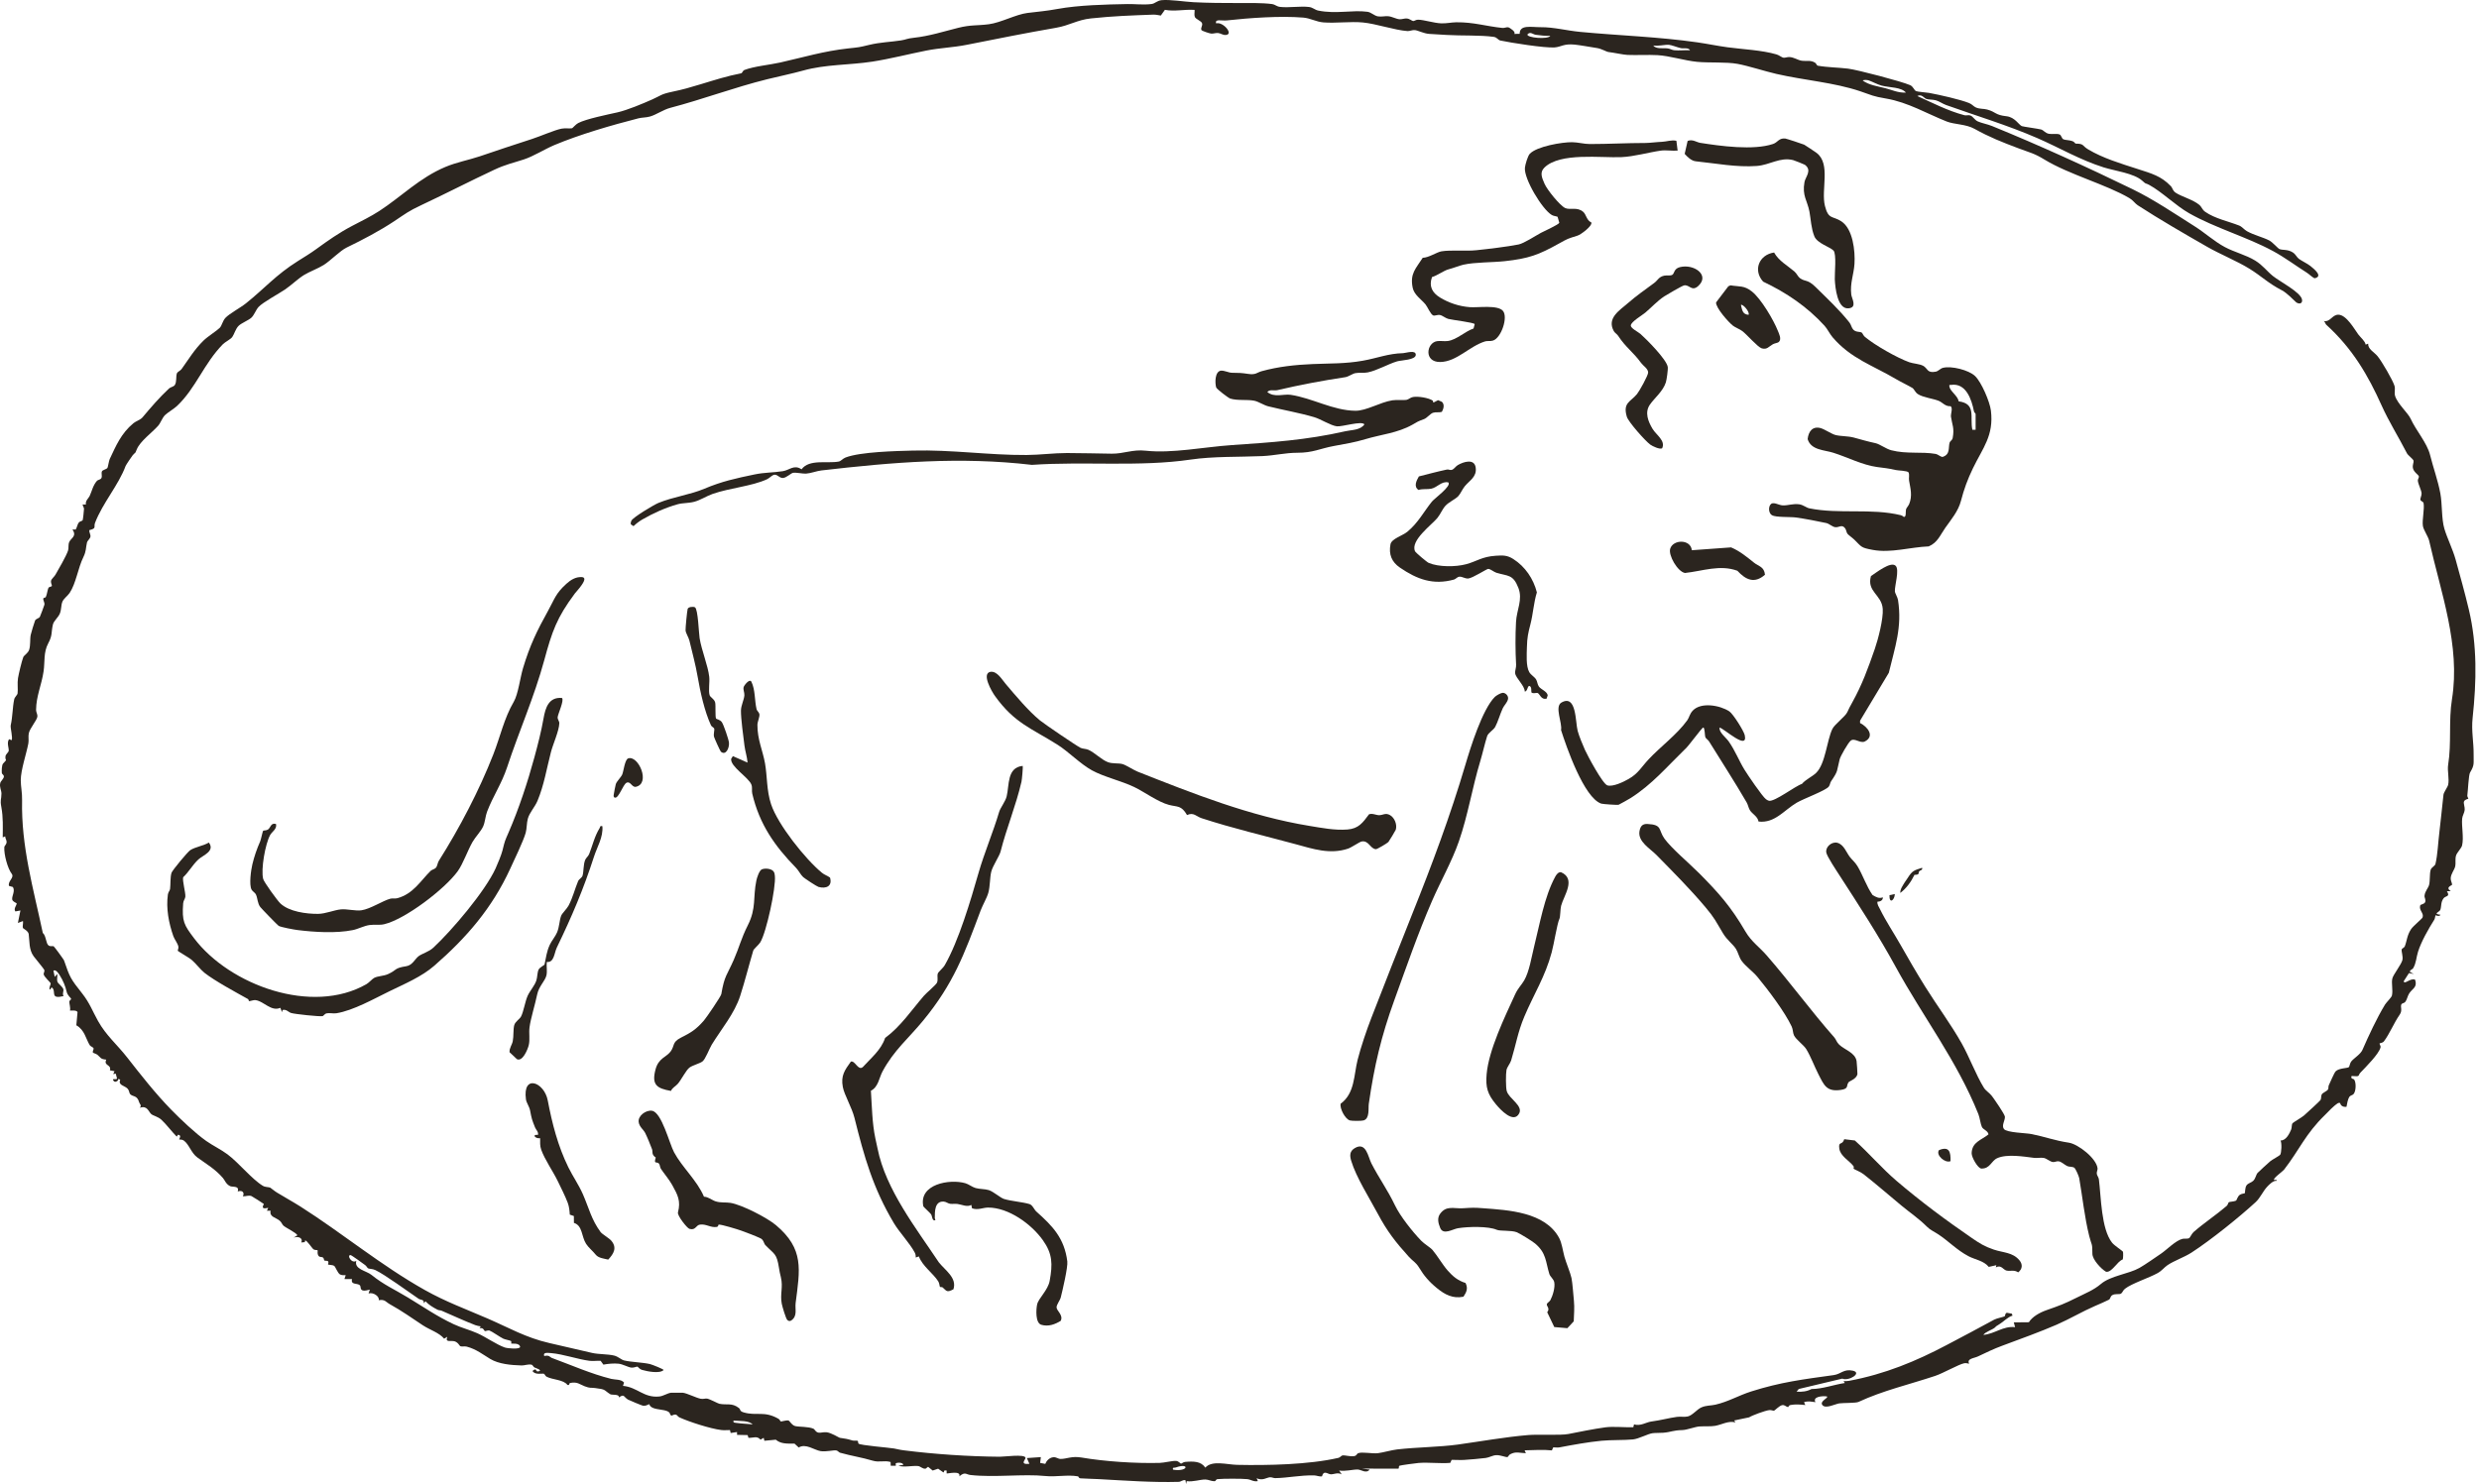 <svg xmlns="http://www.w3.org/2000/svg" fill="none" viewBox="0 0 334 200" height="200" width="334">
<path fill="#2B251F" d="M244.616 38.684C246.137 40.178 247.871 41.806 249.183 43.471C249.398 43.743 249.472 44.195 249.701 44.428C250.078 44.812 250.578 44.661 250.843 44.83C250.928 44.886 251.058 45.228 251.243 45.385C252.547 46.495 255.619 48.238 257.235 48.816C257.764 49.005 258.612 49.032 259.106 49.298C259.748 49.643 259.615 50.32 260.801 50.092C261.149 50.027 261.416 49.67 261.758 49.578C262.882 49.274 265.248 49.859 266.107 50.683C266.967 51.507 268.094 54.147 268.238 55.331C268.653 58.719 267.137 60.373 265.822 63.098C265.083 64.634 264.627 65.883 264.197 67.519C263.832 68.907 262.876 70.024 262.082 71.149C261.405 72.109 261.063 73.125 259.857 73.638C257.373 73.733 254.76 74.566 252.314 74.108C250.731 73.813 250.852 73.742 249.851 72.744C249.601 72.496 249.033 72.103 248.904 71.926C248.762 71.734 248.756 71.415 248.598 71.202C248.168 70.626 247.815 71.096 247.288 71.052C246.882 71.016 246.464 70.582 246.067 70.493C244.943 70.245 243.106 69.9 241.964 69.74C241.238 69.64 239.254 69.743 238.739 69.436C238.257 69.15 238.207 68.199 238.674 67.874C239.092 67.667 239.684 68.101 240.219 68.113C240.932 68.131 241.585 67.85 242.412 67.965C242.959 68.042 243.368 68.426 243.78 68.509C247.797 69.324 252.105 68.459 256.096 69.433C256.24 69.469 256.367 69.548 256.475 69.649C256.876 69.779 256.723 68.916 256.799 68.653C256.861 68.435 257.126 68.181 257.235 67.909C257.679 66.79 257.397 65.848 257.214 64.776C257.152 64.416 257.294 64.023 257.143 63.665C256.976 63.432 255.752 63.423 255.404 63.343C254.324 63.096 253.939 63.081 252.871 62.936C250.943 62.673 248.854 61.598 246.991 61.013C245.772 60.63 244.001 60.674 243.548 59.182C243.645 58.175 244.201 57.393 245.299 57.697C245.843 57.847 246.785 58.5 247.309 58.63C248.015 58.807 248.977 58.76 249.763 58.97C250.864 59.265 251.526 59.475 252.688 59.726C253.271 59.853 254.107 60.5 254.822 60.683C256.905 61.22 258.906 60.842 260.801 61.176C261.11 61.229 261.387 61.542 261.72 61.583C262.8 61.238 262.473 60.337 262.676 59.649C262.738 59.436 263.026 59.345 263.088 59.029C263.344 57.673 263.006 57.23 262.858 56.161C262.805 55.786 263.15 54.98 262.803 54.744C262.079 54.797 261.728 54.227 261.181 54.011C260.398 53.704 259.106 53.568 258.4 53.114C258.041 52.883 257.87 52.414 257.697 52.307C257.085 51.938 256.178 51.519 255.431 51.079C252.335 49.248 249.372 48.335 246.914 45.459C246.499 44.971 246.223 44.342 245.82 43.899C243.48 41.333 240.693 39.449 237.55 37.955C236.147 36.401 237.021 34.316 239.028 34.033C239.66 35.17 240.829 35.784 241.773 36.596C242.076 36.856 242.244 37.293 242.506 37.482C243.262 38.025 243.506 37.591 244.619 38.684H244.616ZM266.178 57.921V55.783C266.178 55.739 265.978 55.565 265.951 55.42C265.648 53.87 264.898 51.569 262.864 51.873C262.67 51.903 262.602 51.793 262.647 52.095C262.732 52.724 263.78 53.341 263.897 54.088C266.296 54.413 265.383 56.206 265.739 57.924H266.181L266.178 57.921Z"></path>
<path fill="#2B251F" d="M193.034 53.996C193.105 54.044 193.04 54.245 193.161 54.239L193.755 53.931L194.27 54.153C194.653 54.513 194.503 55.083 194.27 55.497C193.879 55.633 193.479 55.5 193.076 55.627C192.711 55.742 192.269 56.33 191.869 56.48C190.916 56.837 191.074 56.796 190.28 57.245C188.282 58.367 186.072 58.553 183.976 59.182C182.499 59.628 181.251 59.823 179.745 60.101C177.802 60.455 176.946 61.022 174.78 61.019C173.17 61.019 171.725 61.394 170.077 61.468C166.938 61.607 163.497 61.483 160.399 61.941C153.562 62.945 146.041 62.162 139.034 62.65C129.352 61.521 120.265 62.295 110.674 63.4C110.024 63.474 109.27 63.784 108.59 63.831C108.184 63.857 107.269 63.654 106.854 63.721C106.563 63.769 105.971 64.383 105.498 64.416C104.965 64.451 104.744 63.854 104.223 63.999C103.903 64.15 103.646 64.448 103.332 64.593C101.301 65.529 98.344 65.756 96.028 66.56C95.224 66.837 94.374 67.401 93.556 67.62C92.737 67.838 92.002 67.759 91.257 67.971C89.606 68.441 88.005 69.167 86.531 70.018C86.122 70.254 85.701 70.579 85.357 70.907L85.001 70.676C84.954 70.493 84.992 70.34 85.069 70.174C85.28 69.717 88.114 68.024 88.712 67.779C90.731 66.949 92.946 66.692 94.895 65.869C97.269 64.865 99.173 64.46 101.651 63.943C103.031 63.657 104.164 63.704 105.474 63.5C106.392 63.355 106.978 62.567 107.996 63.249C109.035 61.837 111.474 62.496 113.008 62.204C113.308 62.148 113.54 61.802 113.932 61.654C115.959 60.889 120.7 60.786 123.007 60.724C128.213 60.588 133.284 61.356 138.31 61.321C140.114 61.309 141.974 61.055 143.751 61.055C145.788 61.055 147.759 61.12 149.781 61.143C151.382 61.164 152.603 60.547 154.333 60.739C157.918 61.132 162.182 60.246 165.955 59.986C171.299 59.62 175.969 59.324 181.296 58.113C182.093 57.933 183.3 57.986 183.829 57.189C183.461 56.687 180.795 57.538 180.118 57.455C179.28 57.351 177.961 56.486 177.07 56.223C175.066 55.633 172.882 55.261 170.878 54.761C170.269 54.611 169.571 54.123 168.986 54.005C168.009 53.81 166.732 54.023 165.749 53.713C165.481 53.627 163.924 52.431 163.859 52.216C163.677 51.622 163.671 50.06 164.498 49.953C164.981 49.921 165.525 50.228 165.978 50.237C167.005 50.258 167.135 50.237 168.176 50.391C169.218 50.544 169.306 50.213 170.001 50.021C172.249 49.404 174.506 49.165 176.84 49.065C179.174 48.964 181.222 49.038 183.6 48.616C185.592 48.264 187.005 47.647 189.053 47.594C189.412 47.585 190.751 47.107 190.751 47.815C190.751 48.524 188.779 48.539 188.241 48.698C187.037 49.053 185.533 49.936 184.282 50.187C183.703 50.302 183.164 50.187 182.617 50.287C182.205 50.364 181.696 50.766 181.248 50.834C178.173 51.294 175.142 51.87 172.105 52.579C171.64 52.688 171.084 52.434 170.746 52.833C171.72 53.627 172.935 53.066 173.897 53.211C176.858 53.66 179.598 55.325 182.608 55.358C184.097 55.376 185.948 54.203 187.596 53.949C188.173 53.861 189.009 53.958 189.477 53.893C189.762 53.855 190.021 53.565 190.386 53.503C191.08 53.388 192.463 53.604 193.049 53.994L193.034 53.996Z"></path>
<path fill="#2B251F" d="M255.407 76.255C255.943 76.793 255.257 78.954 255.301 79.678C255.322 80 255.657 80.443 255.725 80.877C256.293 84.542 255.313 87.2 254.483 90.673L250.61 97.129V97.442C251.643 97.95 252.647 99.246 251.22 99.943C250.602 100.203 249.845 99.394 249.339 99.828C248.986 100.132 247.98 101.872 247.862 102.329C247.438 103.965 247.724 103.806 246.702 105.297C246.564 105.498 246.567 105.791 246.39 106.015C245.973 106.55 242.994 107.642 242.076 108.18C240.369 109.184 239.122 110.976 236.932 110.72C236.812 110.011 236.082 109.712 235.755 109.172C235.573 108.868 235.517 108.463 235.323 108.13C233.71 105.356 231.968 102.675 230.267 99.922C230.137 99.716 229.846 99.53 229.778 99.379C229.672 99.143 229.705 98.047 229.481 98.053C229.287 98.056 227.409 100.702 226.986 101.006C224.567 103.36 222.56 105.743 219.69 107.56C219.505 107.678 218.201 108.413 218.075 108.46C217.942 108.51 215.944 108.372 215.738 108.304C213.407 107.512 211.038 100.64 210.323 98.39C210.518 97.454 209.411 95.23 210.379 94.68C212.427 93.52 212.242 97.329 212.563 98.505C212.754 99.205 213.237 100.386 213.543 101.062C213.899 101.848 215.935 105.661 216.568 105.847C217.321 106.068 218.74 105.377 219.434 104.978C220.726 104.243 221.126 103.398 222.124 102.332C223.766 100.578 225.911 99.031 227.327 97.076C227.601 96.698 227.633 96.231 228.077 95.761C229.193 94.592 231.726 95.044 232.986 95.865C233.495 96.198 234.949 98.499 235.075 99.087C235.531 101.21 232.33 98.218 231.685 98.053C231.576 98.697 232.524 99.37 232.912 99.922C233.783 101.163 234.281 102.498 235.022 103.708C235.443 104.397 237.45 107.362 237.939 107.716C238.053 107.799 238.204 107.893 238.339 107.92C239.125 108.067 241.844 105.95 242.78 105.646C243.262 105.064 244.189 104.651 244.687 104.166C245.955 102.932 246.129 99.798 246.876 98.245C247.176 97.616 248.621 96.565 248.886 95.983C249.151 95.401 249.23 95.262 249.533 94.713C250.911 92.232 251.679 90.079 252.594 87.457C253.041 86.175 253.759 83.402 253.665 82.061C253.53 80.127 251.482 79.755 252.076 77.64C252.718 77.227 254.751 75.597 255.401 76.252L255.407 76.255Z"></path>
<path fill="#2B251F" d="M75.722 94.072C76.04 94.394 75.16 96.24 75.134 96.665C75.113 96.975 75.369 97.182 75.357 97.48C75.322 98.505 74.504 100.295 74.23 101.355C73.665 103.528 73.294 105.841 72.412 107.941C72.061 108.77 71.343 109.509 71.117 110.33C70.949 110.932 70.993 111.653 70.825 112.249C70.516 113.345 69.266 115.941 68.736 117.09C66.296 122.391 62.871 126.36 58.516 130.149C56.809 131.634 54.531 132.588 52.512 133.572C50.405 134.596 47.607 136.185 45.338 136.555C44.914 136.622 44.422 136.492 44.028 136.566C43.716 136.625 43.604 136.924 43.445 136.947C42.986 137.018 39.717 136.676 39.217 136.519C38.861 136.407 38.566 135.979 38.069 136.12L37.998 136.413L37.775 135.825C36.533 136.363 35.565 134.954 34.452 134.791C34.114 134.741 33.658 134.972 33.537 134.912C33.505 134.898 33.505 134.694 33.41 134.641C31.789 133.737 28.946 132.204 27.551 131.106C27.022 130.689 26.368 129.815 25.789 129.331C25.494 129.086 24.017 128.229 23.952 128.141C23.917 128.091 24.085 127.789 24.032 127.562C23.917 127.083 23.502 126.587 23.355 126.168C22.737 124.405 22.357 122.432 22.619 120.545C22.666 120.217 22.887 120.028 22.913 119.81C22.996 119.172 22.919 118.259 23.105 117.639C23.205 117.302 25.291 114.795 25.636 114.573C26.304 114.142 27.445 113.98 28.14 113.549C29.008 114.715 27.357 115.247 26.733 115.826C25.945 116.552 25.444 117.515 24.679 118.227C24.553 118.714 25.012 120.25 24.973 120.843C24.956 121.118 24.709 121.36 24.679 121.732C24.494 124.172 24.797 124.665 26.154 126.457C30.953 132.786 42.062 136.832 49.369 132.636C49.734 132.426 50.143 131.927 50.429 131.782C50.938 131.525 51.671 131.558 52.283 131.28C53.554 130.707 53.036 130.486 54.749 130.214C55.558 130.084 55.908 129.257 56.37 128.888C56.832 128.519 57.774 128.291 58.392 127.712C60.905 125.368 65.343 120.152 66.77 117.039C67.044 116.443 67.559 115.191 67.709 114.585C68.033 113.265 68.006 113.38 68.533 112.167C69.916 108.977 71.093 105.407 71.999 102.069C72.479 100.298 72.924 98.576 73.233 96.816C73.486 95.371 73.945 93.91 75.713 94.066L75.722 94.072Z"></path>
<path fill="#2B251F" d="M253.677 120.929C253.709 121.348 253.303 121.522 252.947 121.525C252.906 121.912 253.147 122.228 253.309 122.556C254.112 124.189 255.157 125.74 256.055 127.326C257.111 129.189 258.223 131.112 259.389 132.981C261.001 135.565 262.797 137.957 264.295 140.603C265.33 142.434 266.222 144.868 267.293 146.596C267.543 147 268.091 147.325 268.379 147.718C268.694 148.143 270.115 150.172 270.127 150.512C270.145 151.017 269.647 151.681 269.989 152.151C270.354 152.653 272.955 152.688 273.717 152.839C275.501 153.193 276.81 153.71 278.738 153.999C280.006 154.191 282.484 156.135 282.608 157.469C282.628 157.682 282.475 157.921 282.502 158.175C282.528 158.429 282.752 158.657 282.787 158.934C283.087 161.27 283.084 165.611 284.565 167.481C284.877 167.874 286.01 168.603 286.033 168.695C286.074 168.848 286.065 169.622 285.998 169.74C285.236 170.006 284.553 171.515 283.758 171.4C283.093 171.028 281.904 169.746 281.91 168.96C281.919 167.475 281.801 167.847 281.486 166.583C280.854 164.055 280.577 161.32 280.139 158.787C280.092 158.524 279.653 157.481 279.459 157.366C279.188 157.207 278.794 157.277 278.529 157.156C278.179 156.997 277.743 156.569 277.393 156.513C277.084 156.465 276.851 156.64 276.581 156.607C276.222 156.566 275.721 156.117 275.362 156.055C274.945 155.981 274.474 156.099 274.05 156.046C272.652 155.869 270.413 155.494 269.088 156.087C268.282 156.448 268.132 157.52 266.955 157.487C266.487 157.475 265.622 155.966 265.642 155.405C265.698 153.887 266.99 153.645 267.914 152.877C267.832 152.375 267.199 152.251 267.025 151.882C266.834 151.48 266.749 150.647 266.549 150.148C263.65 142.928 259.1 137.054 255.422 130.326C253.068 126.023 250.472 122.039 247.797 117.908C247.423 117.329 246.17 115.442 246.064 114.916C245.908 114.142 246.797 113.395 247.541 113.581C248.409 113.8 248.765 114.875 249.207 115.459C249.557 115.92 249.939 116.192 250.272 116.75C250.981 117.94 251.476 119.458 252.294 120.625C252.741 120.89 253.177 121.142 253.683 120.929H253.677Z"></path>
<path fill="#2B251F" d="M77.435 80.006C75.013 83.257 74.38 85.1 73.336 88.951C71.964 93.992 69.948 98.478 68.324 103.401C67.585 105.64 66.435 107.264 65.623 109.396C65.39 110.011 65.366 110.773 65.096 111.375C64.799 112.04 64.039 112.81 63.66 113.478C63.012 114.615 62.371 116.44 61.682 117.397C59.94 119.821 54.581 123.897 51.759 124.558C51.132 124.706 50.461 124.576 49.805 124.665C49.046 124.765 48.248 125.205 47.545 125.347C45.255 125.808 42.377 125.627 40.076 125.341C39.608 125.282 37.872 124.966 37.548 124.78C37.395 124.691 35.244 122.468 35.073 122.246C34.691 121.756 34.714 121.082 34.505 120.604C34.361 120.273 34.037 120.161 33.893 119.892C33.537 119.237 33.819 117.249 34.002 116.484C34.264 115.389 34.623 114.37 35.05 113.404C35.164 113.144 35.388 112.019 35.453 111.963C35.529 111.898 35.868 111.948 36.097 111.8C36.468 111.567 36.465 110.841 37.189 111.05C37.345 111.738 36.642 112.084 36.395 112.539C35.741 113.729 35.123 117.193 35.462 118.466C35.576 118.897 37.371 121.375 37.772 121.753C38.955 122.872 41.274 123.173 42.851 123.162C43.872 123.153 45.008 122.645 45.938 122.556C46.738 122.479 47.907 122.795 48.695 122.68C49.908 122.503 51.574 121.387 52.592 121.118C52.904 121.035 53.254 121.133 53.551 121.047C55.664 120.456 56.585 118.811 57.995 117.388C58.189 117.19 58.545 117.158 58.73 116.945C58.936 116.709 58.948 116.289 59.125 116.012C61.909 111.603 64.545 106.579 66.461 101.683C67.412 99.255 67.915 96.804 69.224 94.571C69.81 93.573 70.087 91.32 70.463 90.062C71.393 86.964 72.341 85.017 73.868 82.265C74.73 80.715 74.842 80.006 76.317 78.671C76.891 78.151 77.558 77.738 78.359 77.773C79.204 77.811 78.385 78.819 78.135 79.167C77.941 79.442 77.659 79.704 77.429 80.009L77.435 80.006Z"></path>
<path fill="#2B251F" d="M225.864 18.983L226.029 20.294C225.305 20.359 224.461 20.2 223.757 20.3C222.095 20.539 220.179 21.1 218.454 21.177C215.712 21.298 210.206 20.51 208.087 22.58C207.413 23.238 207.74 23.941 208.104 24.78C208.446 25.566 210.164 27.71 210.885 28.04C211.542 28.342 212.486 27.837 213.313 28.557C213.722 28.915 213.758 29.7 214.405 29.981C214.555 30.459 213.01 31.611 212.53 31.762C211.191 32.184 211.277 32.134 210.053 32.816C207.295 34.355 205.971 34.845 202.719 35.199C201.095 35.376 198.688 35.326 197.163 35.675C196.692 35.781 195.824 36.123 195.141 36.304C194.541 36.46 193.611 37.154 192.937 37.34C192.49 38.589 192.97 39.455 194.017 40.096C195.218 40.831 196.607 41.286 198.017 41.395C199.138 41.484 201.81 41.052 202.504 41.909C203.199 42.765 202.272 45.524 201.171 45.893C200.783 46.023 200.43 45.91 200.109 46.005C197.967 46.652 196.283 48.752 194.047 48.787C191.81 48.822 192.181 46.203 193.614 45.978C194.073 45.908 194.588 46.023 195.065 45.958C196.263 45.795 197.399 44.65 198.534 44.274L198.688 43.687C198.626 43.462 195.627 43.12 195.121 42.978C194.732 42.869 194.332 42.511 194.011 42.455C193.655 42.39 193.32 42.603 193.096 42.508C192.737 42.361 192.337 41.357 192.063 41.026C191.495 40.341 190.524 39.735 190.333 38.778C189.944 36.862 190.754 36.206 191.687 34.741C192.49 34.733 193.585 33.977 194.206 33.873C195.495 33.66 197.487 33.873 198.908 33.722C200.453 33.563 203.105 33.247 204.605 32.946C205.315 32.804 206.924 31.75 207.607 31.384C208.025 31.159 209.958 30.294 210.088 30.028L209.858 29.219C209.599 29.115 209.323 29.121 209.073 28.974C207.772 28.209 205.294 24.071 205.456 22.592C205.503 22.166 205.833 21.029 206.109 20.731C207.054 19.721 210.465 19.148 211.821 19.163C212.583 19.172 213.44 19.414 214.199 19.411C216.724 19.411 219.175 19.269 221.7 19.269C222.259 19.269 223.175 19.139 223.91 19.113C224.537 19.092 225.205 18.82 225.873 18.977L225.864 18.983Z"></path>
<path fill="#2B251F" d="M137.783 103.221C137.857 103.298 137.683 105.105 137.627 105.35C136.897 108.522 135.608 111.608 134.808 114.768C134.649 115.392 133.749 116.682 133.551 117.491C133.354 118.3 133.407 119.458 133.154 120.338C132.954 121.035 132.404 121.957 132.124 122.701C129.917 128.595 128.49 132.532 124.396 137.523C122.407 139.951 120.453 141.513 118.902 144.404C118.434 145.275 118.355 146.48 117.339 147C117.475 149.109 117.504 151.371 117.94 153.426C118.016 153.784 118.134 154.28 118.234 154.782C119.323 160.296 123.446 165.552 126.483 170.115C127.336 171.202 128.964 172.203 128.457 173.759C127.542 174.235 127.548 173.984 126.998 173.503C126.918 173.435 126.695 173.488 126.645 173.429C126.577 173.349 126.586 172.962 126.415 172.693C125.729 171.604 124.281 170.641 123.802 169.33L123.375 169.474C123.396 169.223 123.357 169.022 123.24 168.798C122.589 167.567 121.171 166.075 120.429 164.832C117.607 160.098 116.439 155.907 115.129 150.671C114.776 149.256 113.755 147.564 113.555 146.495C113.269 144.968 113.802 144.233 114.641 143.069C115.212 142.898 115.621 144.354 116.248 143.808C117.366 142.579 118.717 141.498 119.252 139.886C121.356 138.332 122.804 136.15 124.476 134.207C124.826 133.799 126.097 132.754 126.241 132.435C126.418 132.039 126.236 131.605 126.347 131.212C126.412 130.985 127.057 130.477 127.283 130.084C129.158 126.829 130.782 121.339 131.83 117.677C132.621 114.916 133.796 112.19 134.62 109.411C134.779 108.877 135.461 108.017 135.629 107.326C136.003 105.805 135.653 103.434 137.786 103.221H137.783Z"></path>
<path fill="#2B251F" d="M184.435 109.748C184.898 109.565 185.383 109.86 185.804 109.863C186.334 109.866 186.666 109.5 187.284 109.857C187.902 110.215 188.261 111.13 188.055 111.827C188.029 111.919 187.14 113.398 187.058 113.481C186.881 113.658 185.551 114.452 185.38 114.444C184.615 114.405 184.424 113.233 183.461 113.407C183.167 113.46 182.099 114.213 181.619 114.373C179.174 115.188 176.899 114.408 174.562 113.773C170.381 112.639 166.064 111.632 161.882 110.265C161.193 110.04 160.811 109.429 159.934 109.845C159.157 108.508 158.662 108.779 157.488 108.472C156.026 108.088 154.186 106.73 152.821 106.071C151.117 105.247 148.716 104.701 147.124 103.821C145.532 102.941 143.975 101.308 142.48 100.365C138.91 98.115 136.682 97.465 134.043 93.786C133.634 93.216 132.192 90.75 133.457 90.54C134.352 90.431 134.967 91.547 135.499 92.173C136.821 93.73 138.551 95.817 140.14 97.108C140.738 97.592 145.058 100.534 145.59 100.788C145.888 100.929 146.288 100.897 146.65 101.054C147.453 101.402 148.415 102.397 149.26 102.713C149.907 102.955 150.643 102.823 151.211 102.967C151.7 103.091 152.712 103.771 153.277 103.995C160.766 106.957 168.45 110.005 176.434 111.307C178.12 111.582 179.83 111.927 181.549 111.792C183.035 111.676 183.609 110.885 184.441 109.754L184.435 109.748Z"></path>
<path fill="#2B251F" d="M228.875 117.63C231.606 120.385 233.204 122.187 235.172 125.551C235.964 126.906 237.035 127.618 238.018 128.746C241.152 132.337 243.998 136.256 247.138 139.812C247.391 140.098 247.423 140.423 247.791 140.781C248.509 141.481 249.945 141.844 250.14 143.001C250.169 143.173 250.269 144.649 250.254 144.741C250.145 145.426 249.189 145.671 249.048 145.872C248.715 146.342 249.13 146.728 248.003 146.891C246.087 147.163 245.755 146.247 244.996 144.77C244.472 143.755 243.966 142.375 243.362 141.392C243.015 140.828 241.973 140.107 241.7 139.52C241.547 139.195 241.582 138.746 241.397 138.347C240.472 136.374 238.198 133.365 236.762 131.634C236.158 130.911 235.161 130.214 234.643 129.481C234.304 129.003 234.166 128.318 233.886 127.881C233.463 127.219 232.709 126.723 232.147 125.79C231.167 124.166 231.044 123.764 229.778 122.264C227.689 119.78 225.426 117.521 223.183 115.232C222.342 114.373 220.641 113.428 220.891 112.016C221.012 111.331 221.303 111.012 221.98 111.047C224.019 111.148 223.398 111.839 224.266 113.041C225.193 114.322 227.633 116.387 228.878 117.639L228.875 117.63Z"></path>
<path fill="#2B251F" d="M202.448 93.372C202.863 93.352 203.275 93.803 203.175 94.226C203.066 94.701 202.666 95.035 202.472 95.448C202.125 96.184 201.801 97.324 201.451 97.964C201.215 98.396 200.512 98.747 200.359 99.228C200.035 100.253 199.756 101.526 199.438 102.583C198.355 106.157 197.784 109.866 196.551 113.41C195.615 116.1 194.088 118.779 192.934 121.437C191.021 125.846 189.5 130.279 187.861 134.791C186.092 139.667 185.156 143.648 184.421 148.754C184.332 149.375 184.571 150.751 183.717 150.999C183.438 151.082 182.143 151.082 181.866 150.999C181.222 150.807 180.498 149.398 180.619 148.757C182.558 147.346 182.393 144.871 182.917 142.818C183.35 141.12 184.15 138.752 184.774 137.157C186.569 132.562 188.396 127.857 190.268 123.191C192.934 116.543 195.415 109.89 197.431 103.079C198.125 100.729 199.72 95.608 201.398 93.924C201.586 93.738 202.198 93.387 202.451 93.372H202.448Z"></path>
<path fill="#2B251F" d="M194.753 68.157C194.314 68.645 194.079 69.291 193.667 69.799C192.92 70.721 189.977 72.847 190.654 74.3C190.736 74.48 192.231 75.747 192.487 75.859C193.826 76.432 196.136 76.418 197.531 76.04C198.999 75.644 199.644 75.021 201.539 74.897C202.487 74.835 203.075 74.817 203.89 75.34C205.494 76.364 206.607 78.012 207.066 79.837C206.633 81.237 206.56 82.734 206.195 84.143C205.9 85.283 205.75 85.933 205.724 87.212C205.703 88.171 205.577 89.784 206.045 90.59C206.268 90.971 206.76 91.228 206.969 91.582C207.139 91.875 207.133 92.241 207.342 92.536C207.613 92.914 208.464 93.189 208.525 93.715L208.375 94.161C207.651 94.338 207.472 93.552 207.195 93.41C207.016 93.319 206.571 93.532 206.333 93.322C206.283 93.068 206.389 92.59 206.092 92.46C205.794 92.33 205.836 93.201 205.432 93.195C205.427 92.392 204.223 91.402 204.138 90.729C204.096 90.422 204.291 89.991 204.267 89.577C204.161 87.734 204.158 85.67 204.255 83.827C204.344 82.171 205.191 80.809 204.573 79.226C203.852 77.374 203.175 77.667 201.604 77.188C201.274 77.088 200.8 76.663 200.5 76.671C200.306 76.677 198.402 77.915 197.822 77.965C197.401 78.001 197.025 77.711 196.672 77.72C196.319 77.729 196.171 78.033 195.904 78.107C193.099 78.883 190.93 78.083 188.614 76.497C187.499 75.735 187.084 74.713 187.343 73.352C187.487 72.599 188.956 72.209 189.624 71.657C191.083 70.446 191.819 68.975 192.928 67.596C193.264 67.18 195.612 65.499 195.136 65.015C194.217 64.808 193.658 65.7 192.822 65.866C192.287 65.972 191.675 65.851 191.116 66.031C190.43 65.561 190.845 64.77 191.169 64.206C192.416 63.893 193.696 63.544 194.953 63.279C195.144 63.237 195.368 63.385 195.586 63.329C195.895 63.249 196.13 62.842 196.413 62.679C197.184 62.233 198.649 61.761 198.823 63.016C198.996 64.271 198.017 64.72 197.349 65.535C197.016 65.945 196.772 66.548 196.472 66.87C196.095 67.274 195.197 67.667 194.747 68.166L194.753 68.157Z"></path>
<path fill="#2B251F" d="M103.123 167.809C102.914 167.593 102.89 167.094 102.484 166.899C101.719 166.536 100.674 166.146 99.856 165.848C99.415 165.688 97.196 165.006 96.837 165.042C96.749 165.05 96.831 165.319 96.546 165.358C95.722 165.47 95.159 164.935 94.321 165.039C93.741 165.109 93.747 165.857 92.891 165.614C92.576 165.526 91.228 163.828 91.343 163.394C91.746 161.849 91.313 161.046 90.557 159.684C90.145 158.946 89.462 158.152 89.041 157.517C88.909 157.316 88.915 156.956 88.782 156.817C88.473 156.492 88.047 156.979 88.353 156.002C87.732 155.588 87.979 155.21 87.85 154.879C87.591 154.209 87.243 153.329 86.931 152.697C86.705 152.242 86.131 151.861 86.049 151.217C85.937 150.352 87.061 149.569 87.85 149.699C89.159 149.918 90.186 154.114 90.816 155.29C91.911 157.334 93.918 159.088 94.847 161.279C95.466 161.306 95.927 161.755 96.425 161.908C97.125 162.127 97.781 162.006 98.426 162.112C99.965 162.369 103.343 164.102 104.55 165.118C108.367 168.337 107.775 171.093 107.198 175.599C107.09 176.45 107.487 177.357 106.604 177.962C106.407 178.089 106.245 178.042 106.077 177.897C105.883 177.732 105.392 176.057 105.327 175.7C105.077 174.353 105.536 173.514 105.209 172.129C105.074 171.559 105.044 171.465 104.953 170.877C104.641 168.872 104.335 169.07 103.123 167.806V167.809Z"></path>
<path fill="#2B251F" d="M247.02 33.761C246.552 33.274 244.825 32.795 244.448 31.841C244.001 30.707 243.995 29.626 243.789 28.519C243.507 27.027 242.783 26.387 243.121 24.535C243.25 23.829 244.189 22.958 243.171 22.205C243.092 22.149 241.756 21.617 241.591 21.576C239.816 21.139 238.465 22.234 236.697 22.367C233.972 22.571 231.144 22.01 228.489 21.741C227.88 21.679 227.368 21.168 226.98 20.737L227.377 18.995C228.03 18.723 228.595 19.175 229.057 19.249C231.788 19.68 236.241 20.297 238.886 19.402C239.534 19.184 239.64 18.605 240.514 18.664C240.649 18.673 242.939 19.423 243.08 19.497C243.233 19.576 244.587 20.48 244.76 20.613C246.699 22.096 245.325 25.577 245.878 27.754C246.349 29.62 246.891 29.059 248.08 29.824C249.657 30.84 249.966 33.844 249.857 35.565C249.763 37.007 249.242 38.146 249.424 39.691C249.489 40.249 250.275 41.445 249.051 41.554C247.547 41.69 247.256 38.752 247.206 37.639C247.17 36.882 247.465 34.216 247.026 33.758L247.02 33.761Z"></path>
<path fill="#2B251F" d="M104.209 117.429C104.359 117.615 104.376 117.822 104.4 118.047C104.568 119.591 103.258 125.663 102.434 126.998C102.21 127.361 101.557 127.875 101.486 128.114C100.901 130.087 100.368 132.216 99.738 134.18C98.965 136.599 97.193 138.669 95.892 140.795C95.571 141.318 95.048 142.765 94.627 143.066C94.253 143.332 93.353 143.56 92.92 143.861C92.434 144.197 91.805 145.521 91.307 146.079C90.99 146.436 90.572 146.596 90.404 147.024C88.447 146.687 87.776 146.167 88.323 144.118C88.732 142.588 89.765 142.491 90.345 141.72C90.925 140.949 90.525 140.462 91.722 139.856C93.108 139.156 93.764 138.769 94.845 137.529C95.189 137.133 97.131 134.289 97.184 133.976C97.608 131.454 97.946 131.451 98.873 129.328C99.603 127.659 99.862 126.469 100.748 124.715C101.934 122.367 101.422 120.991 101.91 118.649C101.99 118.271 102.299 117.317 102.637 117.166C103.067 116.98 103.908 117.054 104.209 117.426V117.429Z"></path>
<path fill="#2B251F" d="M210.097 123.841C209.782 124.55 209.388 127.131 209.067 128.333C208.184 131.643 206.68 133.917 205.371 137.018C204.505 139.068 204.226 140.863 203.599 142.913C203.473 143.332 203.055 143.799 202.972 144.2C202.872 144.694 202.869 146.587 203.008 147.05C203.308 148.072 205.223 149.005 204.685 150.048C203.943 151.486 202.151 149.558 201.542 148.816C200.418 147.455 200.141 146.545 200.297 144.759C200.58 141.513 202.737 137.06 204.138 134.003C204.52 133.167 204.991 132.757 205.356 132.128C206.047 130.94 206.354 128.935 206.695 127.571C207.445 124.594 208.066 120.873 209.529 118.168C209.691 117.869 209.964 117.488 210.332 117.553C212.395 118.472 210.691 120.696 210.332 122.072C210.212 122.538 210.241 123.528 210.1 123.841H210.097Z"></path>
<path fill="#2B251F" d="M223.949 60.411C223.637 60.612 222.645 60.136 222.345 59.921C221.686 59.445 219.393 56.87 219.184 56.158C218.619 54.256 219.693 54.165 220.561 53.102C220.873 52.724 222.077 50.568 222.059 50.19C222.036 49.67 221.391 49.304 221.109 48.914C220.026 47.417 219.043 46.838 218.004 45.243C217.854 45.016 217.566 44.865 217.436 44.632C216.444 42.869 218.222 41.823 219.355 40.834C220.488 39.845 221.662 39.029 222.86 38.146C223.381 37.766 223.46 37.317 224.222 37.151C224.561 37.077 225.008 37.193 225.296 37.048C225.614 36.885 225.496 36.221 226.318 36.008C228.198 35.518 230.408 37.054 228.828 38.525C227.918 39.372 227.606 38.288 226.874 38.471C226.597 38.539 224.572 39.712 224.216 39.948C223.292 40.568 222.524 41.41 221.683 42.127C221.244 42.502 219.767 43.347 219.723 43.855C219.687 44.242 220.723 44.738 221.026 45.007C221.877 45.763 224.525 48.427 224.699 49.446C224.755 49.767 224.552 51.197 224.443 51.536C224.046 52.753 222.93 53.615 222.289 54.54C221.565 55.585 222.056 56.817 222.668 57.821C223.163 58.63 224.425 59.386 223.946 60.411H223.949Z"></path>
<path fill="#2B251F" d="M201.654 165.738C200.544 165.242 197.781 165.304 196.43 165.529C195.727 165.644 194.453 166.5 194.041 165.49C193.767 164.823 193.608 164.15 194.038 163.571C194.891 162.422 195.871 162.915 197.128 162.835C198.384 162.756 198.617 162.741 199.785 162.83C203.216 163.086 208.166 163.335 210.061 166.831C210.441 167.534 210.562 168.58 210.777 169.362C210.991 170.145 211.592 171.571 211.73 172.242C211.868 172.912 211.977 174.504 212.057 175.307C212.154 176.308 212.057 177.132 212.033 178.077L211.174 178.999L209.411 178.848L208.458 176.849C208.876 176.344 208.355 176.036 208.405 175.768C208.437 175.596 208.781 175.422 208.887 175.218C209.217 174.583 209.541 173.517 209.408 172.803C209.329 172.383 208.864 172.067 208.746 171.695C208.237 170.053 208.355 168.863 206.816 167.581C206.436 167.265 204.776 166.235 204.352 166.069C203.617 165.78 202.116 165.942 201.66 165.738H201.654Z"></path>
<path fill="#2B251F" d="M142.912 178.012C142.159 178.476 141.256 178.83 140.29 178.538C139.484 178.293 139.587 176.453 139.737 175.785C139.92 174.97 141.197 173.884 141.426 172.614C141.835 170.366 141.821 168.975 140.496 167.124C138.943 164.956 135.885 162.738 133.128 162.744C132.43 162.744 131.762 163.128 130.962 162.841L130.87 162.389C130.273 162.711 129.632 162.348 129.016 162.26C128.681 162.212 128.337 162.28 128.01 162.236C127.704 162.192 127.469 161.949 127.118 161.935C125.921 161.882 125.953 163.281 125.944 164.153C125.944 164.321 126.191 164.507 125.8 164.454C125.538 164.247 125.609 163.887 125.435 163.639C125.303 163.45 124.42 162.652 124.402 162.581C123.761 159.587 127.936 158.857 130.044 159.457C130.535 159.596 130.956 159.971 131.45 160.113C131.989 160.266 132.701 160.228 133.228 160.393C133.86 160.594 134.776 161.43 135.276 161.586C136.238 161.884 137.798 161.994 138.707 162.274C139.119 162.401 139.337 163.021 139.622 163.275C141.829 165.239 143.407 166.875 143.801 170C143.898 170.759 143.154 173.919 142.921 174.846C142.821 175.245 142.356 175.815 142.353 176.184C142.353 176.668 143.304 177.227 142.909 178.009L142.912 178.012Z"></path>
<path fill="#2B251F" d="M265.692 166.864C266.696 167.552 267.376 167.989 268.635 168.411C269.912 168.839 271.163 168.763 272.069 169.835C272.543 170.396 272.496 171.022 271.913 171.477C271.387 171.107 270.889 171.338 270.371 171.243C269.892 171.155 269.642 170.396 268.9 170.806L268.974 170.511L267.947 170.738C267.296 169.917 266.098 169.758 265.239 169.309C263.609 168.458 262.514 167.227 261.046 166.288C260.436 165.898 260.048 165.744 259.642 165.34C258.471 164.179 257.388 163.473 256.175 162.469C254.518 161.096 252.838 159.631 251.102 158.264C250.646 157.906 249.928 157.658 249.728 157.505C249.713 157.493 249.825 157.289 249.719 157.153C249.127 156.388 247.941 155.813 247.809 154.776C247.676 153.739 248.194 154.428 248.48 153.53L249.907 153.704C251.843 155.443 253.539 157.449 255.519 159.141C258.747 161.902 262.208 164.472 265.692 166.864Z"></path>
<path fill="#2B251F" d="M100.721 102.778C100.662 101.999 100.398 101.248 100.301 100.472C100.15 99.287 99.818 96.836 99.83 95.77C99.838 95.058 100.256 94.308 100.292 93.7C100.312 93.304 100.097 92.947 100.195 92.595C100.256 92.371 100.971 91.429 101.233 91.866C101.778 92.988 101.651 94.382 101.937 95.587C101.99 95.811 102.272 95.989 102.316 96.243C102.378 96.627 102.052 97.253 102.049 97.69C102.04 99.671 102.761 101.133 103.07 102.861C103.379 104.589 103.273 106.532 103.888 108.386C104.791 111.121 108.493 115.77 110.724 117.612C111.083 117.911 111.468 118.005 111.83 118.271C112.175 119.435 111.315 119.813 110.28 119.532C110.044 119.467 108.44 118.41 108.217 118.209C107.899 117.928 107.581 117.296 107.254 116.963C104.373 114.012 102.322 111.098 101.351 106.951C101.257 106.547 101.398 106.148 101.236 105.737C100.854 104.763 98.376 103.313 98.511 102.267L98.741 101.904L100.727 102.781L100.721 102.778Z"></path>
<path fill="#2B251F" d="M197.457 172.909C197.813 173.644 197.593 174.135 197.172 174.758C195.727 175.044 194.682 174.483 193.602 173.603C192.522 172.723 191.84 171.905 191.204 170.845C190.771 170.124 190.318 169.929 189.844 169.406C188.04 167.419 186.896 165.948 185.639 163.591C184.515 161.48 182.711 158.654 182.046 156.427C181.831 155.709 181.843 155.125 182.561 154.714C184.068 153.852 184.324 155.916 184.771 156.79C185.81 158.81 186.946 160.346 187.952 162.452C188.65 163.91 190.321 166.01 191.463 167.194C191.919 167.667 192.705 168.11 193.002 168.455C193.635 169.188 194.376 170.475 195.068 171.252C195.759 172.029 196.413 172.581 197.46 172.909H197.457Z"></path>
<path fill="#2B251F" d="M80.913 166.037C81.131 166.332 82.064 166.867 82.341 167.186C83.173 168.142 82.697 168.96 81.946 169.755C81.402 169.625 80.625 169.548 80.272 169.105C79.83 168.553 79.301 168.157 78.959 167.623C78.329 166.639 78.506 165.177 77.326 164.808L77.317 163.884L76.767 163.695C76.74 163.166 76.681 162.62 76.499 162.121C76.178 161.25 75.56 160.036 75.154 159.191C74.522 157.877 73.388 156.273 72.918 154.944C72.729 154.41 72.776 153.943 72.773 153.394C72.179 153.506 71.579 152.877 72.485 152.945C72.567 152.523 72.223 152.283 72.088 151.944C71.667 150.89 71.632 150.777 71.42 149.661C71.32 149.126 70.925 148.627 70.861 148.158C70.39 144.708 73.33 145.831 73.8 148.308C74.389 151.403 75.166 154.454 76.579 157.325C77.182 158.553 77.976 159.673 78.541 160.963C79.351 162.818 79.677 164.362 80.913 166.037Z"></path>
<path fill="#2B251F" d="M239.669 46.085C239.531 46.221 239.095 46.259 238.869 46.389C238.315 46.702 238.059 47.172 237.344 46.941C236.82 46.773 235.384 45.119 234.778 44.644C234.407 44.354 233.839 44.165 233.492 43.899C232.904 43.453 231.153 41.475 231.209 40.757L232.862 38.581L233.151 38.456C234.387 38.657 234.975 38.456 236.017 39.269C237.253 40.228 238.954 43.111 239.537 44.59C239.701 45.004 240.066 45.695 239.669 46.085ZM235.587 42.429C235.793 42.021 234.76 40.896 234.557 41.103C234.731 41.761 234.746 42.361 235.587 42.429Z"></path>
<path fill="#2B251F" d="M81.16 111.34C81.29 112.837 80.454 114.128 80.031 115.445C78.612 119.851 77.038 123.531 75.028 127.689C74.666 128.436 74.669 129.762 73.668 129.644C73.606 130.223 73.751 130.875 73.624 131.442C73.45 132.213 72.609 132.89 72.373 134.027C72.097 135.379 71.499 137.26 71.343 138.453C71.24 139.245 71.423 140.101 71.24 140.857C71.102 141.421 70.419 143.114 69.648 142.745L68.653 141.808C68.609 141.256 68.986 140.825 69.086 140.32C69.222 139.647 69.127 138.743 69.286 138.158C69.413 137.686 70.01 137.352 70.196 137.006C70.54 136.363 70.749 134.969 71.087 134.213C71.393 133.53 72.026 132.863 72.261 132.145C72.409 131.699 72.382 131.061 72.564 130.68C72.724 130.35 73.341 130.099 73.368 129.978C73.58 129.033 73.633 128.285 74.074 127.326C74.319 126.794 74.833 126.192 75.057 125.657C75.372 124.901 75.366 124.021 75.61 123.407C75.743 123.073 76.37 122.491 76.605 122.045C77.185 120.947 77.453 119.792 77.888 118.758C78.012 118.466 78.397 118.298 78.483 118.026C78.662 117.45 78.574 116.534 78.847 115.882C78.965 115.604 79.257 115.409 79.383 115.09C79.839 113.927 80.113 112.689 80.781 111.617C80.901 111.422 80.799 111.266 81.163 111.343L81.16 111.34Z"></path>
<path fill="#2B251F" d="M227.942 74.155L233.233 73.771C234.416 74.27 235.349 75.056 236.332 75.839C236.965 76.344 237.686 76.361 237.8 77.457C236.379 78.7 235.217 78.151 234.078 76.92C231.718 76.06 229.402 76.964 227.021 77.221C226.023 77.047 224.764 74.841 225.026 73.96C225.408 72.676 227.789 72.637 227.942 74.152V74.155Z"></path>
<path fill="#2B251F" d="M93.638 81.852C94.053 82.106 94.15 85.339 94.262 86.019C94.533 87.663 95.386 89.707 95.557 91.21C95.639 91.928 95.427 93.08 95.604 93.673C95.701 94.001 96.239 94.181 96.36 94.689C96.445 95.061 96.337 96.618 96.481 96.854C96.516 96.913 97.013 96.978 97.258 97.329C97.502 97.681 98.167 99.639 98.214 100.064C98.293 100.773 97.805 101.892 97.122 101.302C97.034 101.225 96.231 99.456 96.195 99.276C96.116 98.883 96.292 98.351 96.231 98.195C96.178 98.056 95.877 97.935 95.795 97.758C94.912 95.838 94.359 93.292 93.988 91.16C93.7 89.498 93.27 87.965 92.891 86.358C92.785 85.906 92.402 85.345 92.367 84.961C92.343 84.692 92.573 82.309 92.649 82.064C92.737 81.778 93.426 81.722 93.635 81.849L93.638 81.852Z"></path>
<path fill="#2B251F" d="M84.645 102.205C86.031 101.765 87.702 105.634 85.648 106.042C85.116 106.109 84.93 105.212 84.398 105.501C83.936 105.755 83.359 107.604 82.856 107.5C82.641 107.456 82.658 107.238 82.697 107.052C82.77 106.665 82.876 106.009 82.964 105.693C83.073 105.303 83.671 104.772 83.841 104.361C84.021 103.924 84.183 102.353 84.645 102.205Z"></path>
<path fill="#2B251F" d="M258.971 116.945C259.059 117.299 258.706 117.267 258.571 117.438C258.418 117.633 258.715 117.902 257.941 117.902C257.485 118.847 256.84 119.733 256.031 120.341C255.987 119.875 256.367 119.34 256.614 118.932C256.699 118.791 256.882 118.554 257.026 118.327C257.65 117.338 257.856 117.308 258.968 116.951L258.971 116.945Z"></path>
<path fill="#2B251F" d="M262.797 156.492C262.058 156.799 260.778 155.665 261.243 155.006C262.644 154.428 262.832 155.275 262.797 156.492Z"></path>
<path fill="#2B251F" d="M255.295 120.486C255.257 121.333 254.539 121.88 254.571 120.645L255.295 120.486Z"></path>
<path fill="#2B251F" d="M204.081 4.569L204.749 4.556C204.731 3.282 206.317 3.674 207.587 3.664C209.313 3.648 211.111 4.128 212.912 4.299C218.124 4.795 223.425 4.953 228.681 5.706C230.047 5.903 231.383 6.186 232.766 6.373C234.831 6.651 237.365 6.749 239.368 7.336C239.697 7.432 240.084 7.756 240.299 7.78C240.515 7.803 240.81 7.671 241.111 7.689C241.71 7.725 242.227 8.099 242.71 8.177C243.392 8.283 243.943 8.06 244.566 8.462C244.72 8.561 244.758 8.826 244.932 8.857C246.217 9.085 247.716 9.093 248.997 9.251C250.278 9.41 256.181 10.962 257.359 11.476C257.78 11.66 257.876 12.15 258.16 12.283C258.356 12.376 259.612 12.464 259.914 12.521C261.294 12.778 264.057 13.391 265.3 13.887C265.704 14.047 265.893 14.343 266.221 14.486C266.738 14.712 267.238 14.626 267.738 14.764C268.957 15.099 268.769 15.493 270.341 15.667C271.474 15.794 271.991 16.819 272.402 16.998C272.563 17.069 274.559 17.338 274.981 17.445C275.354 17.538 275.546 17.951 276.08 18.037C276.515 18.107 277.182 17.977 277.501 18.125C277.741 18.234 277.761 18.662 278.011 18.776C278.261 18.89 278.816 18.87 279.23 19.023C279.501 19.124 279.583 19.355 279.655 19.355C280.839 19.363 280.487 19.625 281.346 20.136C283.339 21.325 285.736 22.041 287.979 22.765C289.921 23.393 291.157 23.718 292.465 25.07C292.742 25.358 292.701 25.688 293.143 25.981C293.913 26.492 295.513 26.923 296.307 27.603C296.667 27.909 296.687 28.249 297.115 28.548C298.42 29.461 300.235 29.825 301.69 30.398C302.063 30.543 302.385 30.966 302.738 31.161C303.71 31.701 304.868 31.958 305.727 32.399C306.203 32.643 306.898 33.471 307.104 33.559C307.525 33.746 308.196 33.567 308.901 34.011C309.312 34.27 309.432 34.657 309.727 34.878C310.148 35.189 310.874 35.519 311.278 35.843C311.778 36.245 313.062 37.27 311.833 37.504C311.429 37.291 311.155 36.972 310.781 36.736C309.264 35.781 307.857 34.706 306.234 33.829C302.734 31.934 298.457 30.728 294.965 28.75C293.146 27.722 291.273 25.848 289.571 24.924C288.917 24.569 289.297 24.956 288.623 24.351C287.503 23.346 284.921 23.027 283.445 22.563C280.223 21.545 277.473 19.908 274.467 18.602C270.522 16.889 266.327 15.626 262.198 14.154C261.715 13.983 261.273 13.64 260.814 13.518C260.355 13.396 259.862 13.448 259.523 13.329C259.212 13.22 258.924 12.636 258.325 12.942C260.366 13.858 262.42 14.935 264.67 15.529C264.93 15.597 265.184 15.467 265.461 15.563C265.841 15.693 266.009 16.147 266.475 16.363C266.968 16.591 267.783 16.736 268.392 16.985C274.744 19.573 281.285 22.558 287.298 25.485C290.225 26.91 293.02 28.815 295.715 30.517C297.084 31.384 298.331 32.534 299.752 33.294C301.053 33.993 302.601 34.351 303.847 35.119C304.875 35.752 305.412 36.536 306.234 37.2C307.138 37.93 309.912 39.347 310.148 40.338C310.257 40.795 309.936 41.08 309.398 40.769C308.901 40.302 308.076 39.456 307.453 39.131C305.556 38.145 304.751 37.258 303.08 36.222C301.409 35.186 299.135 34.27 297.399 33.276C294.317 31.511 290.934 29.557 288.02 27.663C287.65 27.421 287.404 26.998 286.897 26.7C283.825 24.88 278.747 23.515 275.446 21.499C274.08 20.663 273.566 20.593 271.96 19.991C269.735 19.155 268.036 18.485 266.019 17.359C264.886 16.726 263.307 16.775 262.311 16.386C259.684 15.355 257.075 13.785 254.116 13.282C252.267 12.968 252.271 12.854 250.624 12.298C247.11 11.11 243.111 10.829 239.33 9.96C237.789 9.607 235.56 8.875 234.098 8.608C232.543 8.325 230.301 8.493 228.643 8.333C226.986 8.172 224.918 7.518 223.325 7.432C222.051 7.362 220.504 7.455 219.264 7.401C218.709 7.378 217.456 7.095 216.679 7.006C216.446 6.98 215.782 6.57 215.175 6.477C214.316 6.345 212.963 6.098 212.193 6.015C210.673 5.854 210.34 6.329 209.454 6.391C208.121 6.487 203.56 5.763 202.143 5.46C201.817 5.389 201.718 5.034 201.252 4.969C199.461 4.715 196.838 4.829 194.921 4.71C194.123 4.66 193.353 4.624 192.544 4.567C191.818 4.515 191.051 4.097 190.63 4.058C190.257 4.024 189.935 4.211 189.623 4.188C187.901 4.063 185.429 3.202 183.617 3.028C181.97 2.872 179.991 3.147 178.323 3.02C177.313 2.942 176.567 2.452 175.584 2.371C172.482 2.117 168.366 2.415 165.301 2.75C164.606 2.825 163.64 2.503 163.859 3.15C164.77 2.88 166.277 4.642 165.14 4.715C164.75 4.741 164.462 4.479 164.099 4.447C163.787 4.421 163.503 4.556 163.164 4.523C162.945 4.502 161.979 4.18 161.88 4.058C161.716 3.734 162.082 3.469 161.948 3.113C161.842 2.825 161.099 2.579 160.983 2.28C160.866 1.982 160.979 1.637 160.949 1.333C159.569 1.237 158.302 1.577 156.949 1.325L156.398 2.096C156.059 2.047 155.737 1.958 155.384 1.971C152.398 2.083 149.97 2.163 146.974 2.483C145.125 2.683 144.108 3.427 142.3 3.741C138.266 4.44 134.297 5.231 130.267 6.036C128.401 6.409 126.665 6.446 124.795 6.817C122.487 7.274 119.864 7.946 117.522 8.307C114.45 8.782 111.255 8.657 108.194 9.513C106.766 9.913 104.958 10.284 103.366 10.679C98.935 11.777 94.716 13.378 90.312 14.533C89.354 14.785 88.429 15.462 87.576 15.703C87.032 15.856 86.511 15.823 86.018 15.947C82.396 16.871 78.047 18.14 74.688 19.552C73.403 20.092 71.883 21.063 70.572 21.491C69.048 21.989 68.127 22.16 66.586 22.882C63.339 24.4 60.083 26.087 56.775 27.639C55.005 28.47 54.676 28.776 53.128 29.804C51.139 31.125 48.92 32.287 46.701 33.364C45.814 33.795 44.561 35.109 43.626 35.703C42.886 36.173 41.66 36.629 40.965 37.06C40.092 37.603 39.274 38.423 38.407 39.012C37.541 39.601 35.408 40.748 34.839 41.366C34.466 41.771 34.254 42.466 33.856 42.827C33.5 43.149 32.524 43.556 32.175 43.886C31.737 44.296 31.576 45.02 31.292 45.42C31.059 45.742 30.34 46.076 30.021 46.401C27.45 49.027 26.405 52.287 23.861 54.701C23.419 55.118 22.625 55.568 22.241 55.936C21.858 56.305 21.645 57 21.296 57.392C20.45 58.342 18.889 59.442 18.427 60.569C18.132 61.288 18.314 60.839 17.879 61.355C17.742 61.519 16.975 62.658 16.923 62.801C15.982 65.365 13.845 67.768 12.811 70.447C12.581 71.038 13.078 71.186 12.04 71.448C11.992 71.739 12.225 72.03 12.188 72.307C12.15 72.611 11.784 72.847 11.718 73.12C11.544 73.875 11.636 74.259 11.232 75.084C10.506 76.561 10.246 78.614 9.383 79.909C9.116 80.309 8.568 80.675 8.4 81.111C8.209 81.609 8.287 82.123 8.068 82.673C7.849 83.223 7.246 83.667 7.13 84.165C6.876 85.23 7.096 85.593 6.51 86.678C5.839 87.921 6.065 89.154 5.873 90.475C5.599 92.341 4.877 93.791 4.86 95.683C4.86 95.99 5.075 96.278 5.038 96.574C4.973 97.088 4.024 98.136 3.88 98.821C3.784 99.286 3.904 99.745 3.819 100.199C3.541 101.642 2.802 103.768 2.798 105.143C2.798 106.031 3 106.804 2.976 107.861C2.843 114.074 4.486 119.703 5.767 125.732C6.229 126.114 6.171 127.18 6.561 127.432C6.808 127.593 7.109 127.461 7.233 127.536C7.346 127.606 8.585 129.319 8.623 129.425C9.414 131.73 9.493 131.893 11.082 133.902C12.088 135.177 12.482 136.308 13.208 137.601C14.307 139.568 15.749 140.738 17.146 142.527C18.954 144.839 20.943 147.38 23.084 149.57C24.316 150.832 26.309 152.729 27.799 153.777C28.693 154.405 29.782 154.922 30.651 155.571C32.172 156.705 33.935 158.921 35.411 159.809C35.757 160.016 36.168 159.959 36.411 160.061C36.469 160.084 36.959 160.502 37.301 160.712C38.39 161.382 39.4 161.924 40.462 162.596C46.098 166.175 51.324 170.538 57.251 173.865C60.014 175.417 62.644 176.377 65.709 177.701C68.568 178.939 70.846 180.278 74.016 181.002C75.93 181.438 77.858 181.898 79.786 182.336C80.639 182.531 81.879 182.482 82.741 182.689C83.306 182.827 83.686 183.25 84.097 183.348C85.049 183.577 86.584 183.605 87.566 183.834C87.844 183.899 89.412 184.519 89.412 184.638C88.895 185.157 87.231 184.833 86.518 184.625C86.138 184.514 85.936 184.181 85.895 184.181C85.669 184.184 85.426 184.348 85.067 184.314C84.635 184.272 83.909 183.847 83.347 183.787C82.721 183.722 81.916 183.79 81.296 183.912L80.923 183.395C80.433 183.374 79.889 183.457 79.41 183.395C77.855 183.193 75.862 182.495 74.277 182.36C73.677 182.308 73.147 182.251 73.325 182.754C74.023 182.58 74.095 182.915 74.321 182.998C76.996 183.982 79.646 185.16 82.355 185.832C82.885 185.964 83.686 185.855 84.08 186.333L83.933 186.774C85.892 186.953 86.717 188.412 88.82 188.207C89.378 188.152 89.919 187.758 90.395 187.703C90.48 187.693 91.939 187.69 92.018 187.703C92.579 187.771 93.802 188.394 94.408 188.511C94.771 188.578 95.035 188.448 95.271 188.49C95.651 188.557 96.723 189.144 96.918 189.185C97.921 189.396 98.603 189.017 99.551 189.754C99.815 189.959 99.606 190.174 100.185 190.345C101.931 190.864 102.938 190.099 104.876 191.204C105.071 191.316 105.119 191.524 105.181 191.557C105.287 191.617 105.886 191.378 106.229 191.438C106.372 191.464 106.694 192.097 107.153 192.196C107.763 192.326 108.91 192.248 109.595 192.549C109.8 192.64 109.848 192.99 110.276 193.076C110.56 193.133 110.937 192.98 111.351 193.024C112.029 193.094 113.019 193.753 113.146 193.774C114.029 193.919 113.998 193.878 114.868 194.137C115.077 194.199 115.464 194.119 115.567 194.189C115.638 194.238 115.587 194.469 115.673 194.555C115.909 194.794 119.696 195.084 120.456 195.214C121.028 195.31 121.063 195.373 121.819 195.466C125.98 195.988 130.404 196.286 134.701 196.325C135.321 196.33 138.03 195.944 138.17 196.452C138.232 196.683 137.294 197.415 138.694 197.28L138.352 196.504L140.235 196.374L140.139 197.156L140.831 197.288C140.971 196.919 141.351 196.455 141.899 196.393C142.314 196.346 142.543 196.616 142.882 196.621C143.694 196.636 144.378 196.203 145.714 196.431C148.837 196.966 152.939 197.239 156.24 197.156C156.853 197.14 157.976 196.852 158.456 196.888C158.826 196.917 159.004 197.252 159.137 197.249C159.219 197.249 159.425 197.044 159.661 197.023C160.836 196.925 161.811 196.93 162.394 197.794C163.301 196.769 165.284 197.387 166.674 197.418C170.804 197.506 176.351 197.394 180.33 196.476C180.57 196.421 180.7 196.172 180.898 196.141C181.169 196.099 181.891 196.322 182.426 196.245C182.819 196.187 182.758 195.951 182.98 195.855C183.508 195.629 184.874 195.944 185.662 195.845C186.35 195.759 187.48 195.427 188.247 195.339C190.839 195.038 193.938 195.027 196.445 194.68C199.475 194.259 202.738 193.67 205.882 193.403C207.252 193.286 210.241 193.47 211.313 193.26C212.686 192.993 214.693 192.577 216.312 192.359C217.326 192.222 218.959 192.385 220.058 192.349L220.154 191.965C221.034 192.235 221.774 191.674 222.473 191.581C223.781 191.407 224.842 191.103 225.924 190.955C226.411 190.888 226.962 190.994 227.39 190.898C228.02 190.758 228.643 189.938 229.212 189.686C229.883 189.385 230.465 189.455 231.109 189.31C232.865 188.91 234.208 188.08 235.944 187.527C239.906 186.268 242.943 185.892 247.066 185.321C248.045 185.186 248.418 184.454 249.637 184.729C250.932 185.022 249.107 186.175 248.213 185.798L242.351 187.195L242.056 187.555C242.803 187.607 243.446 187.529 244.066 187.2C245.614 187.182 247.042 186.616 248.559 186.388L248.384 186.131C248.624 186.131 248.874 186.144 249.114 186.097C254 185.181 258.171 183.437 262.263 181.277C264.441 180.128 266.622 178.978 268.69 177.846C269.009 177.672 269.998 177.47 270.08 177.405C270.197 177.314 270.115 176.987 270.399 176.925L271.053 177.044L271.152 177.306C270.447 177.527 270.008 178.09 269.358 178.48C268.707 178.869 269.067 178.669 268.765 178.923C268.396 179.232 267.505 179.484 267.218 179.902C268.718 179.793 269.909 178.661 271.495 178.864L271.323 178.217L273.354 178.199C273.796 177.47 274.792 176.899 275.734 176.569C277.518 175.944 278.107 175.729 279.723 174.921C281.048 174.26 282.079 173.87 283.058 173.04C284.38 171.921 286.787 171.703 288.25 170.878C288.986 170.463 290.407 169.466 291.174 168.944C291.941 168.423 293.109 167.2 294.037 166.964C294.311 166.894 294.708 166.985 294.941 166.873C295.057 166.816 295.3 166.256 295.55 166.038C296.903 164.857 298.642 163.694 299.995 162.531C300.19 162.363 300.197 162.103 300.283 162.038C300.42 161.934 300.991 161.953 301.272 161.807C301.354 161.763 301.464 161.236 301.776 161.026C302.026 160.857 302.406 160.852 302.44 160.821C302.501 160.766 302.454 160.081 302.673 159.762C302.892 159.443 303.299 159.404 303.573 159.147C303.912 158.825 303.94 158.337 304.169 158.075C304.347 157.873 305.573 156.767 305.888 156.492C306.094 156.31 307.1 155.781 307.217 155.62C307.388 155.386 307.456 154.029 307.258 153.705C308.032 153.718 308.467 152.742 308.682 152.254C308.809 151.968 308.73 151.571 308.884 151.369C308.956 151.278 310.127 150.593 310.425 150.333C310.723 150.074 312.576 148.376 312.644 148.254C312.788 148.008 312.678 147.728 312.822 147.481C312.942 147.273 313.49 147.071 313.654 146.832C313.75 146.695 313.675 146.443 313.764 146.261C313.98 145.836 314.466 144.6 314.706 144.367C315.144 143.941 316.257 143.977 316.466 143.819C316.555 143.749 316.606 143.292 316.77 143.077C317.106 142.633 318.034 142.093 318.291 141.507C319.144 139.56 320.205 137.258 321.338 135.387C321.506 135.109 322.215 134.421 322.27 134.167C322.434 133.432 322.167 132.496 322.328 131.857C322.462 131.328 323.537 129.983 323.681 129.381C323.794 128.906 323.523 128.257 323.588 127.954C323.619 127.814 323.934 127.718 323.999 127.546C324.294 126.801 324.29 126.059 324.855 125.213C325.139 124.79 326.324 123.827 326.393 123.653C326.626 123.072 325.862 122.675 326.081 122.021C326.132 121.868 326.629 121.87 326.742 121.582C326.872 121.258 326.632 120.988 326.66 120.721C326.721 120.087 327.156 119.708 327.273 119.267C327.427 118.688 327.321 117.803 327.488 117.225C327.588 116.877 328.06 116.734 328.136 116.418C328.423 115.226 328.492 113.529 328.649 112.268C328.868 110.534 329.016 108.767 329.214 107.098C329.252 106.776 329.769 106.088 329.841 105.777C330.022 104.975 329.711 103.885 329.844 103.057C330.314 100.166 329.889 97.147 330.358 94.238C331.522 87.023 328.851 79.826 327.28 72.858C327.156 72.315 326.526 71.425 326.441 70.888C326.314 70.086 326.68 68.612 326.53 67.781C326.502 67.636 326.167 67.54 326.108 67.374C326.047 67.197 326.283 66.8 326.266 66.494C326.235 66.034 325.831 65.341 325.759 64.789C325.732 64.584 325.948 64.368 325.889 64.179C325.824 63.971 325.208 63.631 325.098 63.084C325.016 62.668 325.228 62.315 325.184 62.095C325.139 61.874 324.437 61.371 324.297 61.098C323.184 58.928 321.862 56.837 320.866 54.618C319.089 50.657 316.993 47.008 313.415 43.759C313.285 43.642 313.278 43.383 313.079 43.268C313.987 43.424 314.206 42.412 315.045 42.412C316.147 42.412 317.25 44.423 317.729 45.062C318.068 45.516 318.644 45.949 318.729 46.447L319.065 46.315C319.024 47.06 319.876 47.442 320.339 48.01C320.924 48.731 322.376 51.225 322.612 51.991C322.753 52.44 322.561 52.91 322.694 53.356C323.003 54.4 324.448 55.671 324.794 56.44C325.496 57.992 327.009 59.699 327.41 61.324C327.831 63.026 328.471 64.755 328.793 66.499C329.064 67.96 328.934 69.909 329.334 71.256C329.701 72.499 330.471 74.038 330.858 75.44C331.485 77.713 332.084 79.857 332.628 82.138C333.775 86.935 333.666 91.858 333.142 96.735C332.947 98.541 333.299 99.961 333.276 101.751C333.258 102.917 333.416 103.075 332.793 104.121C332.598 104.448 332.515 106.579 332.426 107.222C332.406 107.378 332.591 107.606 332.56 107.643C332.512 107.697 332.094 107.71 331.971 108.042C331.892 108.25 332.108 108.792 332.074 109.148C332.036 109.548 331.769 109.919 331.731 110.319C331.632 111.367 331.974 112.867 331.721 113.942C331.632 114.315 331.057 114.866 330.916 115.276C330.755 115.745 330.892 116.35 330.8 116.745C330.676 117.277 330.211 117.754 330.187 118.367C330.173 118.704 330.399 119.047 330.372 119.249C330.361 119.319 329.409 119.579 330.194 120.108H329.677C330.166 120.889 329.488 120.715 329.228 121.061C328.824 121.6 328.961 122.153 328.79 122.613C328.673 122.927 327.708 123.16 328.821 123.285C328.629 123.594 328.163 123.329 328.139 123.35C328.112 123.373 328.081 123.78 327.978 123.944C327.16 125.236 326.225 126.89 325.79 128.252C325.547 129.018 325.55 129.765 325.136 130.476C325.023 130.671 324.612 130.731 324.711 131.003L325.225 131.263L324.561 131.146L323.859 132.239C323.927 132.765 324.776 131.743 325.396 132.041C325.722 133.067 325.061 133.196 324.616 133.85C324.355 134.232 324.335 134.696 324.033 135.06C323.931 135.187 323.609 135.202 323.537 135.366C323.379 135.732 323.718 136.155 323.321 136.734C322.496 137.935 321.999 139.254 321.195 140.339C321.027 140.564 320.654 140.57 320.613 140.619C320.547 140.689 320.787 140.943 320.736 141.151C320.52 142.044 318.757 143.79 318.027 144.556C317.64 144.961 318.099 145.127 316.836 145.013C316.671 145.436 317.086 145.363 317.178 145.49C317.472 145.882 317.442 147.097 317.079 147.468C316.945 147.606 316.675 147.619 316.527 147.829C316.336 148.109 316.205 148.82 316.147 149.163C315.661 149.22 315.356 149.004 315.288 148.644H315.038C314.315 149.108 313.819 149.713 313.243 150.271C310.596 152.84 309.799 154.979 307.734 157.636C307.539 157.888 306.196 158.825 306.391 159.017C306.436 159.059 306.806 158.916 306.73 159.147C306.299 159.064 305.72 159.656 305.46 159.936C304.888 160.551 304.522 161.446 303.912 162.007C301.741 164.005 297.896 167.109 295.266 168.812C294.273 169.453 292.931 169.899 292.03 170.509C291.575 170.818 291.294 171.244 290.701 171.576C289.585 172.207 287.181 172.98 286.301 173.689C286.017 173.917 285.979 174.195 285.774 174.337C285.544 174.498 284.952 174.296 284.555 174.571C284.315 174.74 284.336 175.062 284.137 175.163C283.671 175.402 282.788 175.783 282.226 176.024C280.637 176.707 278.84 177.768 277.104 178.524C274.95 179.461 272.272 180.436 269.759 181.366C268.639 181.778 267.612 182.274 266.495 182.806C265.968 183.058 264.941 183.094 265.31 183.787C265.057 183.758 264.917 183.67 264.639 183.725C263.913 183.865 261.8 185.074 260.722 185.432C257.164 186.616 253.702 187.402 250.391 188.941C250.045 189.102 248.346 189.058 247.809 189.133C247.271 189.209 245.973 189.907 245.539 189.367C245.104 188.827 246.436 188.389 246.141 188.196C245.439 188.1 244.183 188.256 244.6 188.972C244.032 188.908 243.628 188.78 243.059 188.972L243.231 189.359C242.642 189.284 241.834 189.232 241.258 189.351C240.916 189.421 241.012 189.626 240.919 189.624C240.618 189.614 240.474 189.297 240.101 189.375C239.728 189.453 239.108 190.104 239.026 190.117C238.868 190.14 238.622 190.008 238.392 190.037C237.796 190.109 236.046 190.761 235.663 191.015L233.646 191.438L233.821 191.695C232.841 191.451 232.037 191.986 231.092 192.16C230.537 192.261 229.523 192.206 228.982 192.243C228.403 192.279 227.27 192.712 226.708 192.728C225.311 192.769 225.229 192.993 224.106 193.091C223.685 193.128 223.044 193.099 222.658 193.151C222.014 193.237 220.802 193.911 220.014 193.992C218.86 194.109 217.069 194.044 215.778 194.171C213.919 194.355 211.984 194.708 210.111 195.064C209.854 195.113 209.539 195.056 209.272 195.061L209.087 195.469C207.841 195.336 206.666 195.448 205.416 195.461L205.587 195.847C204.711 195.834 204.266 195.567 203.464 195.995C203.266 196.102 203.201 196.364 203.088 196.372C202.807 196.392 202.136 196.084 201.585 196.112C201.098 196.138 200.657 196.424 200.184 196.489C199.376 196.598 198.126 196.694 197.284 196.753C196.725 196.795 196.143 196.735 195.582 196.745L195.397 197.153C193.983 197.265 192.558 197.059 191.147 197.161C190.825 197.184 188.719 197.47 188.583 197.529C188.367 197.62 188.569 197.903 188.377 197.934L183.511 197.926L184.535 198.056C184.08 198.645 183.381 198.054 182.919 198.046C182.244 198.038 181.224 198.329 180.429 198.183L180.768 198.702C180.248 198.393 179.717 198.708 179.306 198.692C178.868 198.674 178.358 198.077 178.111 198.97C177.751 199.029 177.371 198.845 177.063 198.84C175.128 198.801 173.56 199.18 171.804 199.208C171.591 199.211 171.352 199.076 171.105 199.092C170.65 199.123 170.115 199.598 169.304 199.221L169.475 199.608C168.893 199.73 168.537 199.395 168.03 199.343C167.297 199.266 164.815 199.268 164.072 199.341C163.729 199.375 163.9 199.626 163.582 199.624C163.168 199.618 162.822 199.4 162.407 199.395C161.654 199.388 160.723 199.748 159.89 199.613L159.805 200L159.719 199.486C159.346 199.411 159.123 199.702 158.815 199.709C155.257 199.811 151.552 199.533 148.015 199.341C147.231 199.299 146.286 199.289 145.591 199.237C145.279 199.214 145.368 198.993 145.224 198.967C143.81 198.718 142.279 199.076 140.834 198.923C137.896 198.612 133.952 199.154 130.743 198.785C130.144 198.715 130.038 198.303 129.253 198.964C129.514 198.131 127.596 198.645 127.541 198.575V198.186C127.082 198.116 127.288 198.264 127.113 198.445L126.394 197.939L125.661 198.186L125.042 197.68L124.713 197.937C124.288 197.989 124.025 197.605 123.672 197.576C122.874 197.511 121.823 197.784 121.039 197.537L121.723 197.407C121.6 197.091 120.991 197.075 120.682 197.21L120.696 197.537H120.011L119.991 197.034C119.111 196.784 118.484 197.127 117.573 196.854C116.094 196.411 114.734 196.221 113.173 195.78C113.022 195.738 112.902 195.526 112.697 195.479C112.331 195.396 111.296 195.694 110.543 195.565C109.697 195.417 108.55 194.498 107.612 195.079L107.047 194.558C106.047 194.558 105.212 194.612 104.523 194.028L102.986 194.174L102.893 193.776L102.465 194.02C101.969 193.475 101.568 193.797 100.839 193.776L100.733 193.408L99.308 193.377L99.298 192.998L98.445 193.125L98.349 192.731C97.962 192.731 97.562 192.772 97.175 192.725C95.709 192.546 92.833 191.617 91.542 191.023C91.155 190.844 91.278 190.413 90.477 190.789L90.306 190.665C90.224 189.673 87.748 190.281 87.481 189.24C87.145 189.354 87.025 189.497 86.621 189.447C86.508 189.434 84.779 188.718 84.615 188.625C84.039 188.3 84.142 187.794 83.382 188.331C83.46 187.833 82.454 188.046 82.218 187.898C81.32 187.337 81.707 187.249 80.166 187.065C79.564 186.992 79.529 187.114 78.776 186.829C78.108 186.577 77.787 186.182 76.814 186.385C76.643 186.421 76.787 186.748 76.448 186.644C75.937 185.928 74.444 185.964 73.636 185.534C73.462 185.44 73.407 185.207 73.28 185.144C73.109 185.061 72.061 185.349 71.746 184.763C72.366 184.236 72.102 184.898 72.51 184.828C73.263 184.698 72.061 184.324 72.013 184.296C71.832 184.184 71.763 183.945 71.619 183.917C71.154 183.823 70.671 184.034 70.284 184.023C68.835 183.982 67.205 183.836 66.048 183.143C65.093 182.572 64.171 181.822 62.881 181.485C62.603 181.412 62.22 181.513 62.014 181.428C61.918 181.386 61.733 180.917 61.244 180.769C60.754 180.621 59.929 180.994 60.268 180.159L59.84 180.416C59.165 179.596 57.898 179.227 56.96 178.604C55.505 177.641 54.162 176.676 52.481 175.744C51.984 175.469 51.871 175.08 51.022 175.228C51.173 174.771 50.341 174.117 49.656 174.319L49.827 173.803C48.262 174.262 48.725 173.424 48.481 173.211C48.118 172.892 47.228 173.198 47.427 172.381L46.406 172.375L46.578 171.859C46.317 171.859 46.002 171.877 45.787 171.742C45.499 171.558 45.194 170.74 45.044 170.621C44.824 170.444 44.318 170.489 44.191 170.418C44.167 170.406 44.328 170.125 44.198 169.99C44.078 169.866 43.807 169.957 43.715 169.884C43.612 169.803 43.681 169.583 43.489 169.461C43.362 169.38 43.092 169.435 42.968 169.31C42.681 169.02 42.838 168.524 42.794 168.501C42.684 168.446 42.403 168.501 42.212 168.358C42.061 168.244 41.311 167.086 41.106 167.19L41.065 167.405L40.589 167.447C40.869 166.904 40.236 166.549 39.565 166.798L40.075 166.474C39.839 166.079 38.541 165.5 38.188 165.179C38 165.007 37.959 164.753 37.688 164.519C37.161 164.063 36.267 164.024 36.462 163.175L35.966 163.167L36.137 162.78C34.928 163.069 35.593 162.303 35.548 162.259C35.483 162.191 33.962 161.218 33.86 161.187C33.442 161.06 33.127 161.254 32.713 161.223C32.976 160.792 32.706 160.336 32.028 160.577C32.285 159.762 31.343 160.016 31.007 159.858C30.439 159.588 30.288 159.051 30.045 158.771C28.987 157.543 27.847 156.907 26.6 155.999C25.731 155.366 25.494 154.231 24.751 153.702C24.532 153.546 24.172 153.59 24.152 153.572C24.087 153.523 24.563 152.993 23.984 152.926L23.813 153.186C23.138 152.508 22.433 151.55 21.755 150.917C21.289 150.481 20.635 150.37 20.378 150.146C19.998 149.817 19.858 148.947 18.848 149.295C19.118 148.919 18.817 148.805 18.748 148.553C18.474 147.554 17.872 147.847 17.526 147.445C17.386 147.284 17.444 146.957 17.139 146.671C16.756 146.308 15.876 146.238 16.201 145.534C15.848 145.241 15.989 145.534 15.841 145.654C15.584 145.869 15.389 145.812 15.256 145.599C15.05 145.28 15.735 145.581 15.766 145.34L15.595 144.694L15.256 144.758L15.427 144.369L14.807 144.245C15.057 143.432 13.913 143.674 14.317 142.807C13.496 142.737 13.595 142.534 13.122 142.153C12.965 142.023 12.564 141.911 12.54 141.88C12.4 141.693 12.688 141.416 12.592 141.247C12.527 141.128 12.198 141.024 12.092 140.858C11.568 140.014 11.407 138.802 10.284 138.179L10.445 136.407C10.335 136.124 9.739 136.199 9.428 136.197C9.527 135.789 9.328 135.332 9.339 134.961C9.339 134.86 9.612 134.73 9.578 134.593C9.551 134.478 9.089 134.175 8.976 133.645C8.832 132.963 8.503 132.158 8.061 131.457C7.952 131.286 7.544 130.588 7.198 130.814L7.373 131.655L7.712 131.268C7.76 131.608 7.623 132.021 7.75 132.342C7.839 132.566 8.445 132.989 8.534 133.316C8.613 133.599 8.352 133.926 8.568 134.245C6.787 134.67 7.517 133.741 7.116 133.212C6.825 132.828 6.894 133.469 6.688 133.342C6.572 133.085 6.866 132.708 6.818 132.514C6.784 132.381 5.945 131.649 5.883 131.31C5.853 131.136 6.038 130.957 5.972 130.715C5.945 130.609 4.695 129.101 4.534 128.878C3.87 127.962 4 126.859 3.867 125.88C3.808 125.465 3.113 125.133 3.093 125.076C3.004 124.819 3.154 124.416 3.093 124.131L2.411 124.388L2.754 122.703L2.072 122.833C1.791 122.449 2.247 122.042 2.247 121.741C2.247 121.704 1.685 121.525 1.644 121.214C1.579 120.741 2.076 120.098 1.737 119.542L1.209 119.392C1.031 118.707 1.997 118.297 1.562 117.733C1.045 117.061 0.518 115.177 0.583 114.18C0.596 113.957 0.901 113.825 0.891 113.438C0.884 113.205 0.689 112.961 0.706 112.717L0.367 112.849C0.381 111.473 0.435 110.132 0.182 108.774C-0.013 107.734 0.192 107.83 0.196 106.947C0.196 106.501 -0.099 106.086 0.035 105.528C0.107 105.232 0.555 104.928 0.524 104.609C0.511 104.443 0.268 104.318 0.25 104.201C0.216 103.918 0.227 103.104 0.418 102.901C1.11 102.185 0.651 102.629 0.74 101.92C0.774 101.637 1.131 101.404 1.168 101.222C1.24 100.861 0.863 100.119 1.22 99.621L1.559 99.753C1.764 99.522 1.374 98.071 1.442 97.762C1.713 96.553 1.678 95.356 1.915 94.248C1.983 93.932 2.339 93.675 2.37 93.446C2.442 92.888 2.315 92.066 2.425 91.393C2.521 90.815 2.921 89.12 3.137 88.562C3.23 88.326 3.764 88.038 3.918 87.596C4.137 86.963 4.014 86.166 4.14 85.559C4.219 85.191 4.579 84.033 4.716 83.659C4.822 83.371 5.226 83.369 5.373 83.127C5.421 83.049 5.969 81.586 5.983 81.5C6.038 81.176 5.781 80.9 5.835 80.649C5.856 80.561 6.123 80.558 6.171 80.465C6.342 80.135 6.407 79.362 6.572 79.169C6.647 79.084 6.965 79.076 6.989 78.954C7.02 78.811 6.784 78.554 6.9 78.196C6.959 78.022 7.328 77.701 7.469 77.454C7.87 76.753 8.914 74.965 9.167 74.205C9.284 73.857 9.16 73.41 9.335 73.034C9.595 72.476 10.373 72.289 9.77 71.355L10.195 71.368C10.39 71.075 10.407 70.662 10.643 70.395C10.773 70.247 11.102 70.216 11.14 70.099C11.191 69.938 11.314 68.801 11.318 68.573C11.318 68.373 11.126 68.189 11.14 67.986L11.571 67.999C11.486 67.454 11.924 67.182 12.088 66.826C12.383 66.18 12.53 65.393 13.078 64.786C13.194 64.659 13.574 64.654 13.677 64.397C13.78 64.14 13.626 63.787 13.732 63.533C13.824 63.315 14.314 63.273 14.478 63.055C14.543 62.969 14.674 62.1 14.783 61.864C15.615 60.12 16.29 58.43 17.985 57.029C18.293 56.774 18.923 56.577 19.194 56.255C20.313 54.924 21.433 53.613 22.772 52.357C22.967 52.175 23.395 52.116 23.542 51.903C23.844 51.469 23.676 50.725 23.837 50.309C23.916 50.107 24.306 49.959 24.46 49.744C25.433 48.394 26.176 47.117 27.426 45.895C27.98 45.35 29.234 44.566 29.61 44.179C29.905 43.876 29.987 43.24 30.388 42.822C30.932 42.254 32.401 41.47 33.134 40.883C35.657 38.869 37.157 37.053 40.147 35.176C41.023 34.626 41.794 34.164 42.629 33.557C44.194 32.417 45.67 31.377 47.43 30.453C48.666 29.804 49.947 29.186 51.101 28.436C54.073 26.505 56.522 23.959 60.028 22.49C61.521 21.865 63.154 21.566 64.651 21.065C66.997 20.279 69.311 19.48 71.671 18.732C72.708 18.402 74.749 17.512 75.653 17.341C76.187 17.24 76.687 17.351 77.078 17.284C77.139 17.273 77.578 16.749 77.903 16.583C78.999 16.017 81.868 15.441 83.19 15.143C84.512 14.844 86.601 13.972 87.898 13.391C89.022 12.887 89.046 12.688 90.504 12.381C92.076 12.052 92.925 11.803 94.439 11.343C96.353 10.764 97.949 10.248 99.835 9.885C100.044 9.846 100.037 9.532 100.301 9.43C101.592 8.932 103.705 8.743 105.133 8.421C108.208 7.73 111.029 6.877 114.272 6.526C115.779 6.363 115.683 6.394 117.077 6.056C118.642 5.678 119.96 5.67 121.402 5.444C122.117 5.332 122.134 5.195 123.141 5.088C125.192 4.87 127.206 4.224 129.096 3.752C130.832 3.316 131.633 3.477 133.243 3.264C134.852 3.051 136.879 1.938 138.427 1.746C140.067 1.541 140.821 1.509 142.502 1.203C145.3 0.692 148.981 0.599 151.902 0.547C152.878 0.528 154.073 0.682 155.148 0.541C155.641 0.477 155.874 0.085 156.514 0.022C157.624 -0.087 159.603 0.235 160.801 0.297C162.784 0.401 164.797 0.409 166.784 0.409C168.194 0.409 170.04 0.368 171.406 0.549C171.78 0.599 171.992 0.871 172.447 0.928C173.618 1.073 175.19 0.798 176.365 0.941C176.892 1.006 177.145 1.33 177.608 1.424C180.015 1.917 182.224 1.315 184.237 1.587C184.737 1.655 185.151 2.122 185.651 2.205C186.151 2.288 186.576 2.143 187.042 2.187C187.576 2.239 188.12 2.566 188.562 2.594C188.894 2.615 189.199 2.467 189.534 2.491C189.942 2.519 190.243 2.833 190.404 2.838C190.565 2.843 190.764 2.651 191.055 2.654C191.846 2.662 193.192 3.108 194.161 3.145C194.924 3.173 195.52 3.01 196.215 3.002C198.557 2.978 200.239 3.542 202.42 3.765C202.697 3.793 202.964 3.638 203.204 3.679C203.399 3.713 204.314 4.331 204.009 4.567L204.081 4.569ZM208.871 4.831C208.221 4.847 207.556 4.782 206.92 4.689C206.505 4.629 206.187 4.206 205.793 4.637C205.67 5.099 208.591 5.345 208.871 4.831ZM227.698 6.775C227.51 6.381 226.863 6.573 226.455 6.487C226.048 6.402 225.212 6.064 224.852 6.038C224.315 6.002 223.373 6.249 222.736 6.129C223.137 6.653 224.089 6.446 224.695 6.524C225.013 6.565 225.26 6.739 225.568 6.77C226.239 6.838 227.013 6.736 227.698 6.775ZM251.781 10.837C251.582 10.775 251.127 10.726 250.973 10.86C251.846 11.478 252.959 11.621 254.051 11.899C254.942 12.124 255.692 12.524 256.791 12.48C256.157 11.725 254.63 11.823 253.503 11.535C253 11.405 252.134 10.949 251.781 10.837ZM49.587 170.927C49.498 170.886 49.372 170.626 49.207 170.504C48.957 170.317 47.362 169.152 47.232 169.149C46.68 169.134 47.393 170.364 48.002 169.925C47.694 171.065 49.344 171.246 50.046 171.815C51.724 173.17 53.08 173.73 54.936 174.854C57.059 176.139 58.843 177.39 61.127 178.464C62.138 178.939 63.291 179.227 64.312 179.681C65.452 180.19 66.901 181.207 67.986 181.594C68.366 181.729 69.979 181.882 70.078 181.534C70 180.927 68.935 181.122 68.887 181.08C68.846 181.041 68.945 180.823 68.846 180.73C68.77 180.66 68.051 180.527 67.825 180.421C67.377 180.211 66.288 179.435 65.969 179.326C65.713 179.237 65.428 179.442 65.319 179.38C65.189 179.307 65.168 178.9 64.603 179.004L64.771 178.755C64.524 178.718 64.267 178.677 64.045 178.591C62.528 178.01 61.079 177.317 59.473 176.634C59.347 176.58 59.141 176.608 58.943 176.507C58.306 176.18 57.789 175.856 57.333 175.381L57.08 175.638C57.196 175.1 56.659 175.209 56.412 175.041C55.073 174.138 51.875 171.784 50.57 171.169C50.187 170.987 49.796 171.028 49.594 170.935L49.587 170.927ZM101.397 191.97C100.907 191.425 99.616 191.518 98.832 191.454C98.729 191.781 99.031 191.731 99.335 191.778C100.01 191.879 100.719 191.884 101.397 191.97ZM158.045 198.066C160.103 198.409 160.329 197.093 158.418 197.773C158.178 197.859 157.949 197.693 158.045 198.066Z"></path>
</svg>
